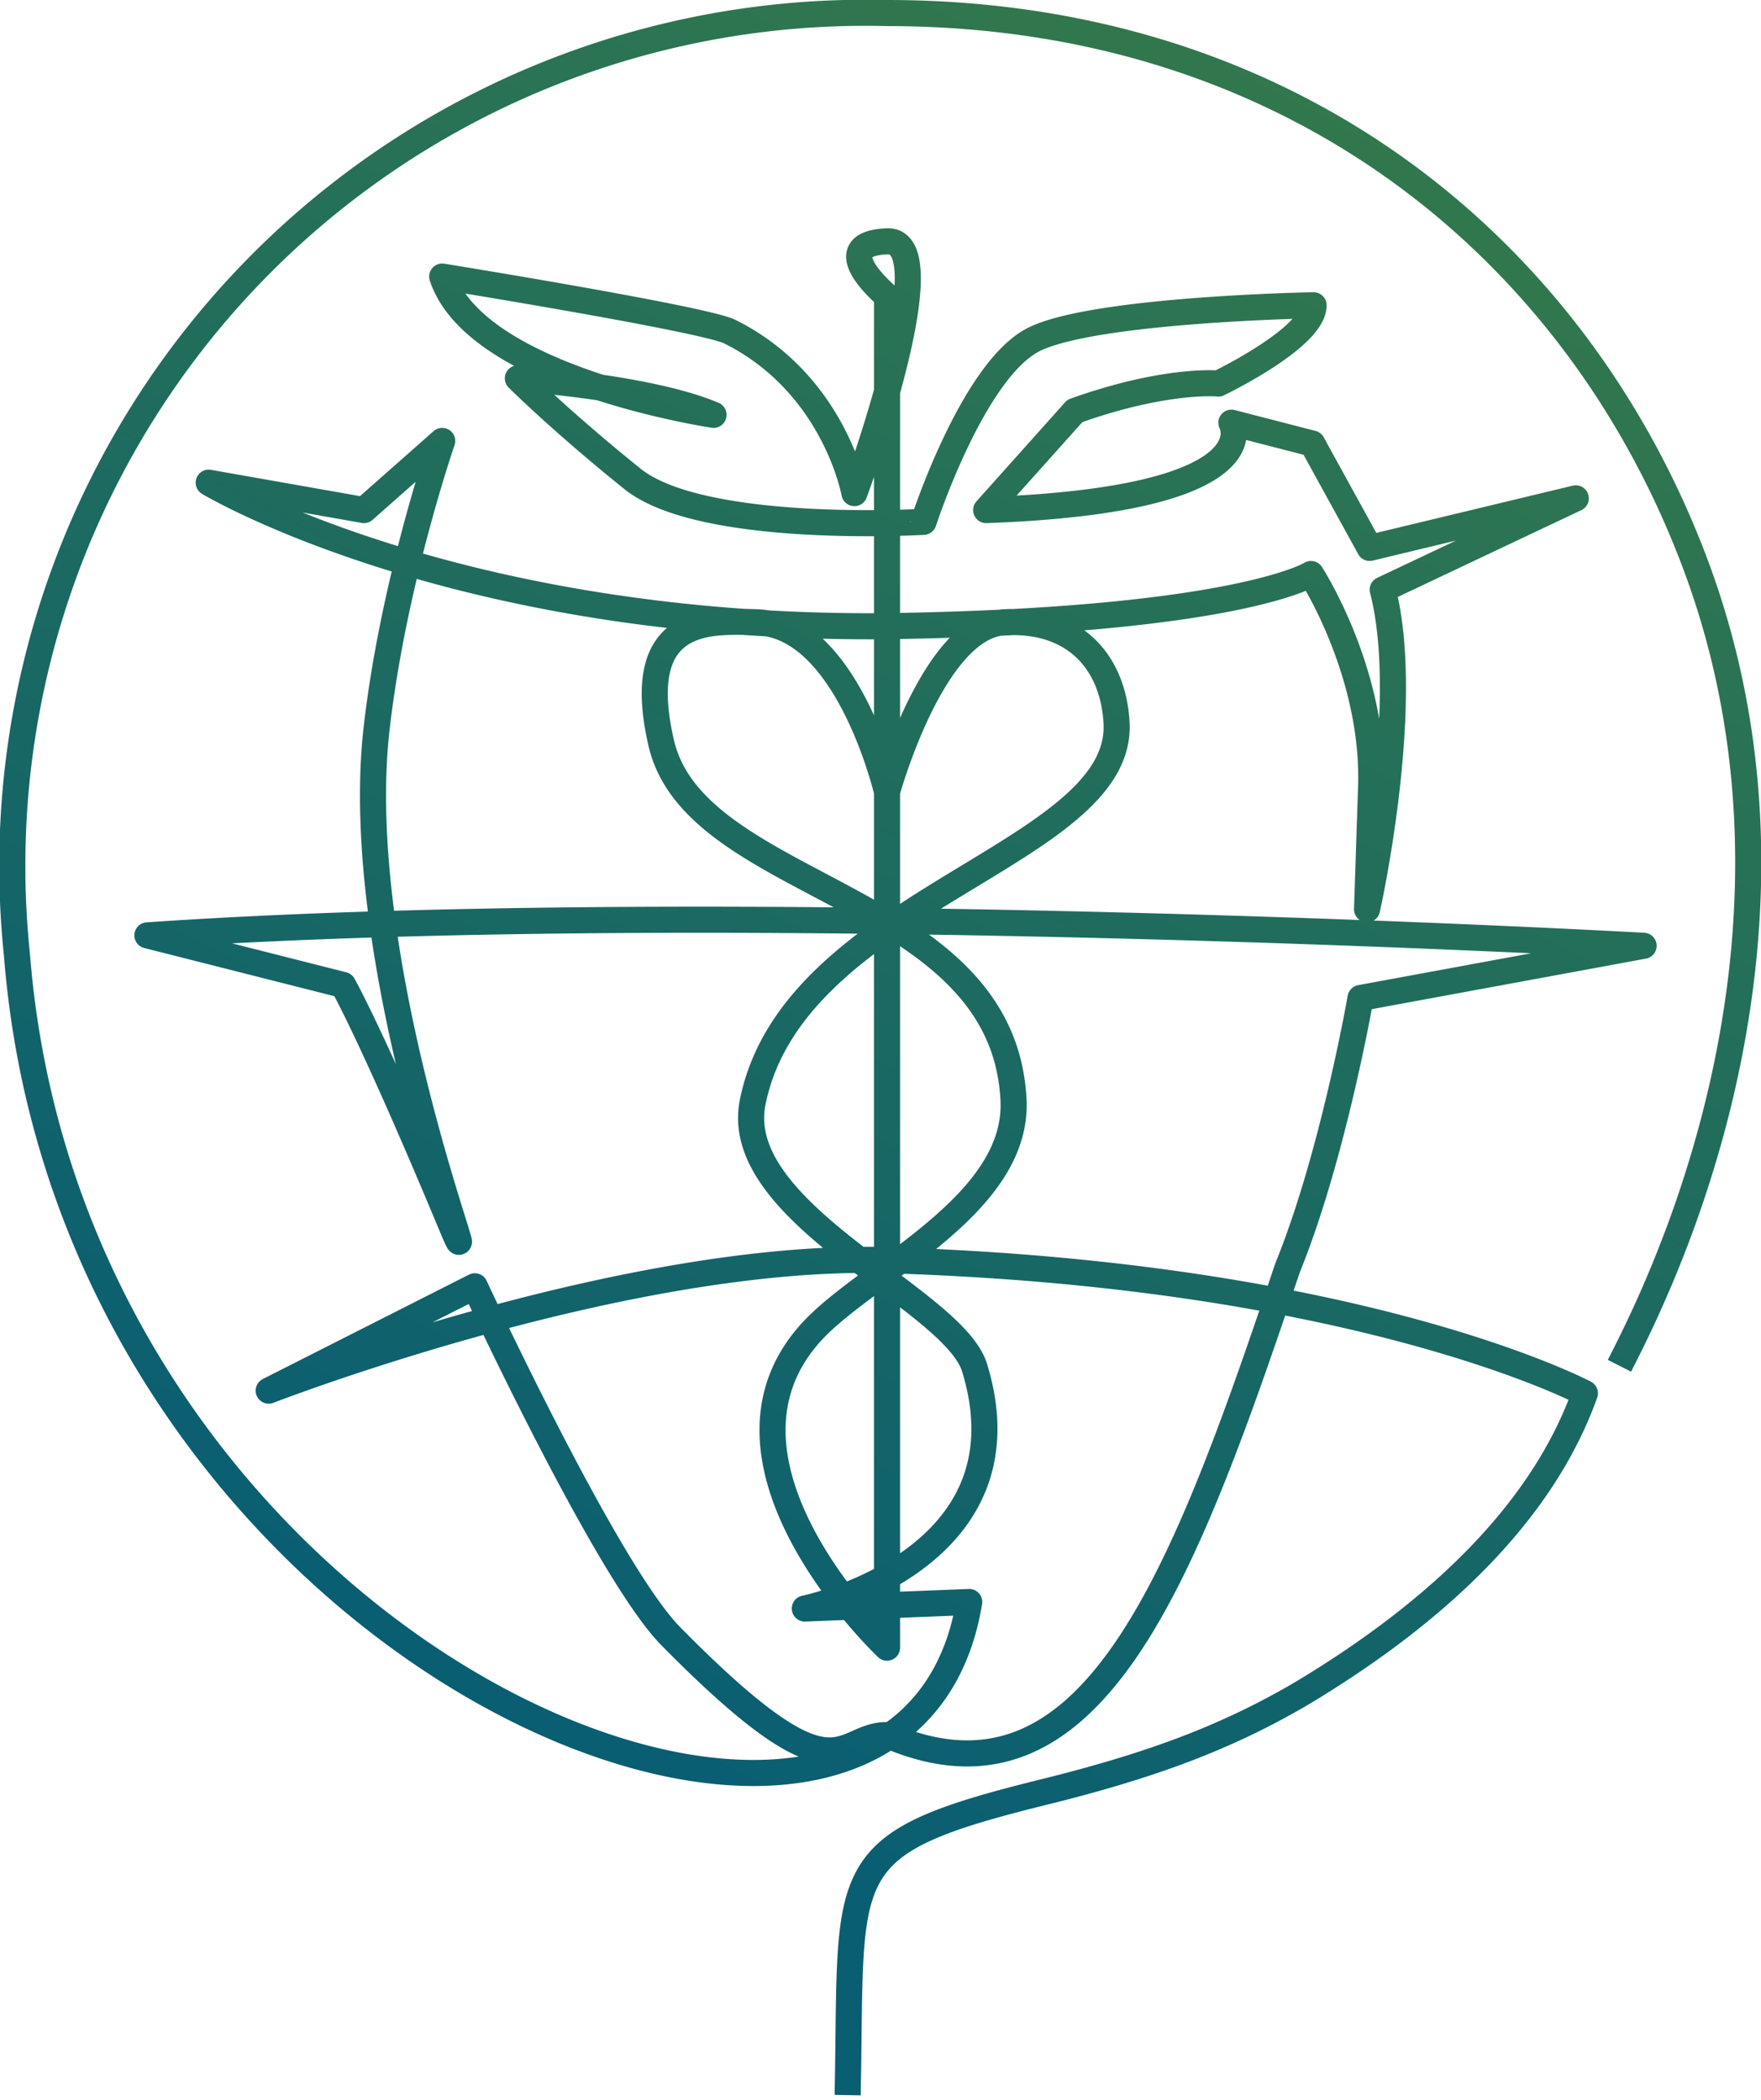 <svg xmlns="http://www.w3.org/2000/svg" width="135" height="161" fill="none" viewBox="0 0 135 161"><path stroke="url(#a)" stroke-linecap="square" stroke-linejoin="round" stroke-miterlimit="2.6" stroke-width="2" d="M65 159.6c.3-16.7-1-18.3 15.3-22.3 8-2 13.7-4.1 19.5-7.5 11-6.6 18.6-14.3 21.7-23 0 0-17.1-9.1-53.5-10.2-20.1-.6-47.4 10-47.4 10l15.8-8s10.1 21.8 15 26.8c13 13.2 12.7 7.6 16.6 7.6 15.7 6.8 22.7-12 30.7-35.8 3.5-8.6 5.6-20.7 5.6-20.7l21.7-4s-69.5-3.9-114.7-.8l15 3.8s2.3 4 8.5 18.9c2.5 5.7-8.1-20.6-5.9-38.8 1.3-11.1 5-21.8 5-21.8l-6 5.3L16 37s18.8 11.3 52 11c26.8-.4 32.5-4 32.5-4s5 7.7 4.6 16.6l-.3 9.1s3.5-15.6 1.2-24.5l14.8-7L105 42l-4.4-8-6.2-1.6s3.3 5.9-18.8 6.7l6.8-7.6c7-2.5 11-2.1 11-2.1s7.3-3.5 7.3-6c0 0-16.7.3-21.4 2.6-4.7 2.3-8.5 14-8.5 14S54.1 41 48.6 36.8C43 32.3 39.7 29 39.7 29s10.1.7 15 2.8c0 0-18.2-2.7-20.8-10.6 0 0 19.8 3.2 22 4.2 8.1 4 9.6 12.4 9.6 12.4s7.2-19.5 2.5-19.3c-4.8.2 0 4.2 0 4.2v103.6s-15.8-14.9-5-25c4.7-4.4 15-9.3 14.7-16.9-.7-16-24.3-16-27-27.4-2.3-9.9 3.8-9.4 7.3-9.3 7 .2 10 13 10 13s3.5-12.7 9-13c5.6-.3 8.4 3.3 8.6 7.8.4 10.1-24.8 13.5-27.9 29C56 93 73 99.5 74.7 104.8c4.6 14.9-13 18.5-13 18.5l12.6-.5c-5 30.6-68.7 5-73-49.6A65.4 65.4 0 0 1 68 1c31 0 52.7 18 61.8 41.8 8.4 21.9 3 44.8-5.2 61"/><defs><linearGradient id="a" x1="126.5" x2="55.1" y1="1" y2="138" gradientUnits="userSpaceOnUse"><stop stop-color="#377B48"/><stop offset="1" stop-color="#095E72"/></linearGradient></defs></svg>